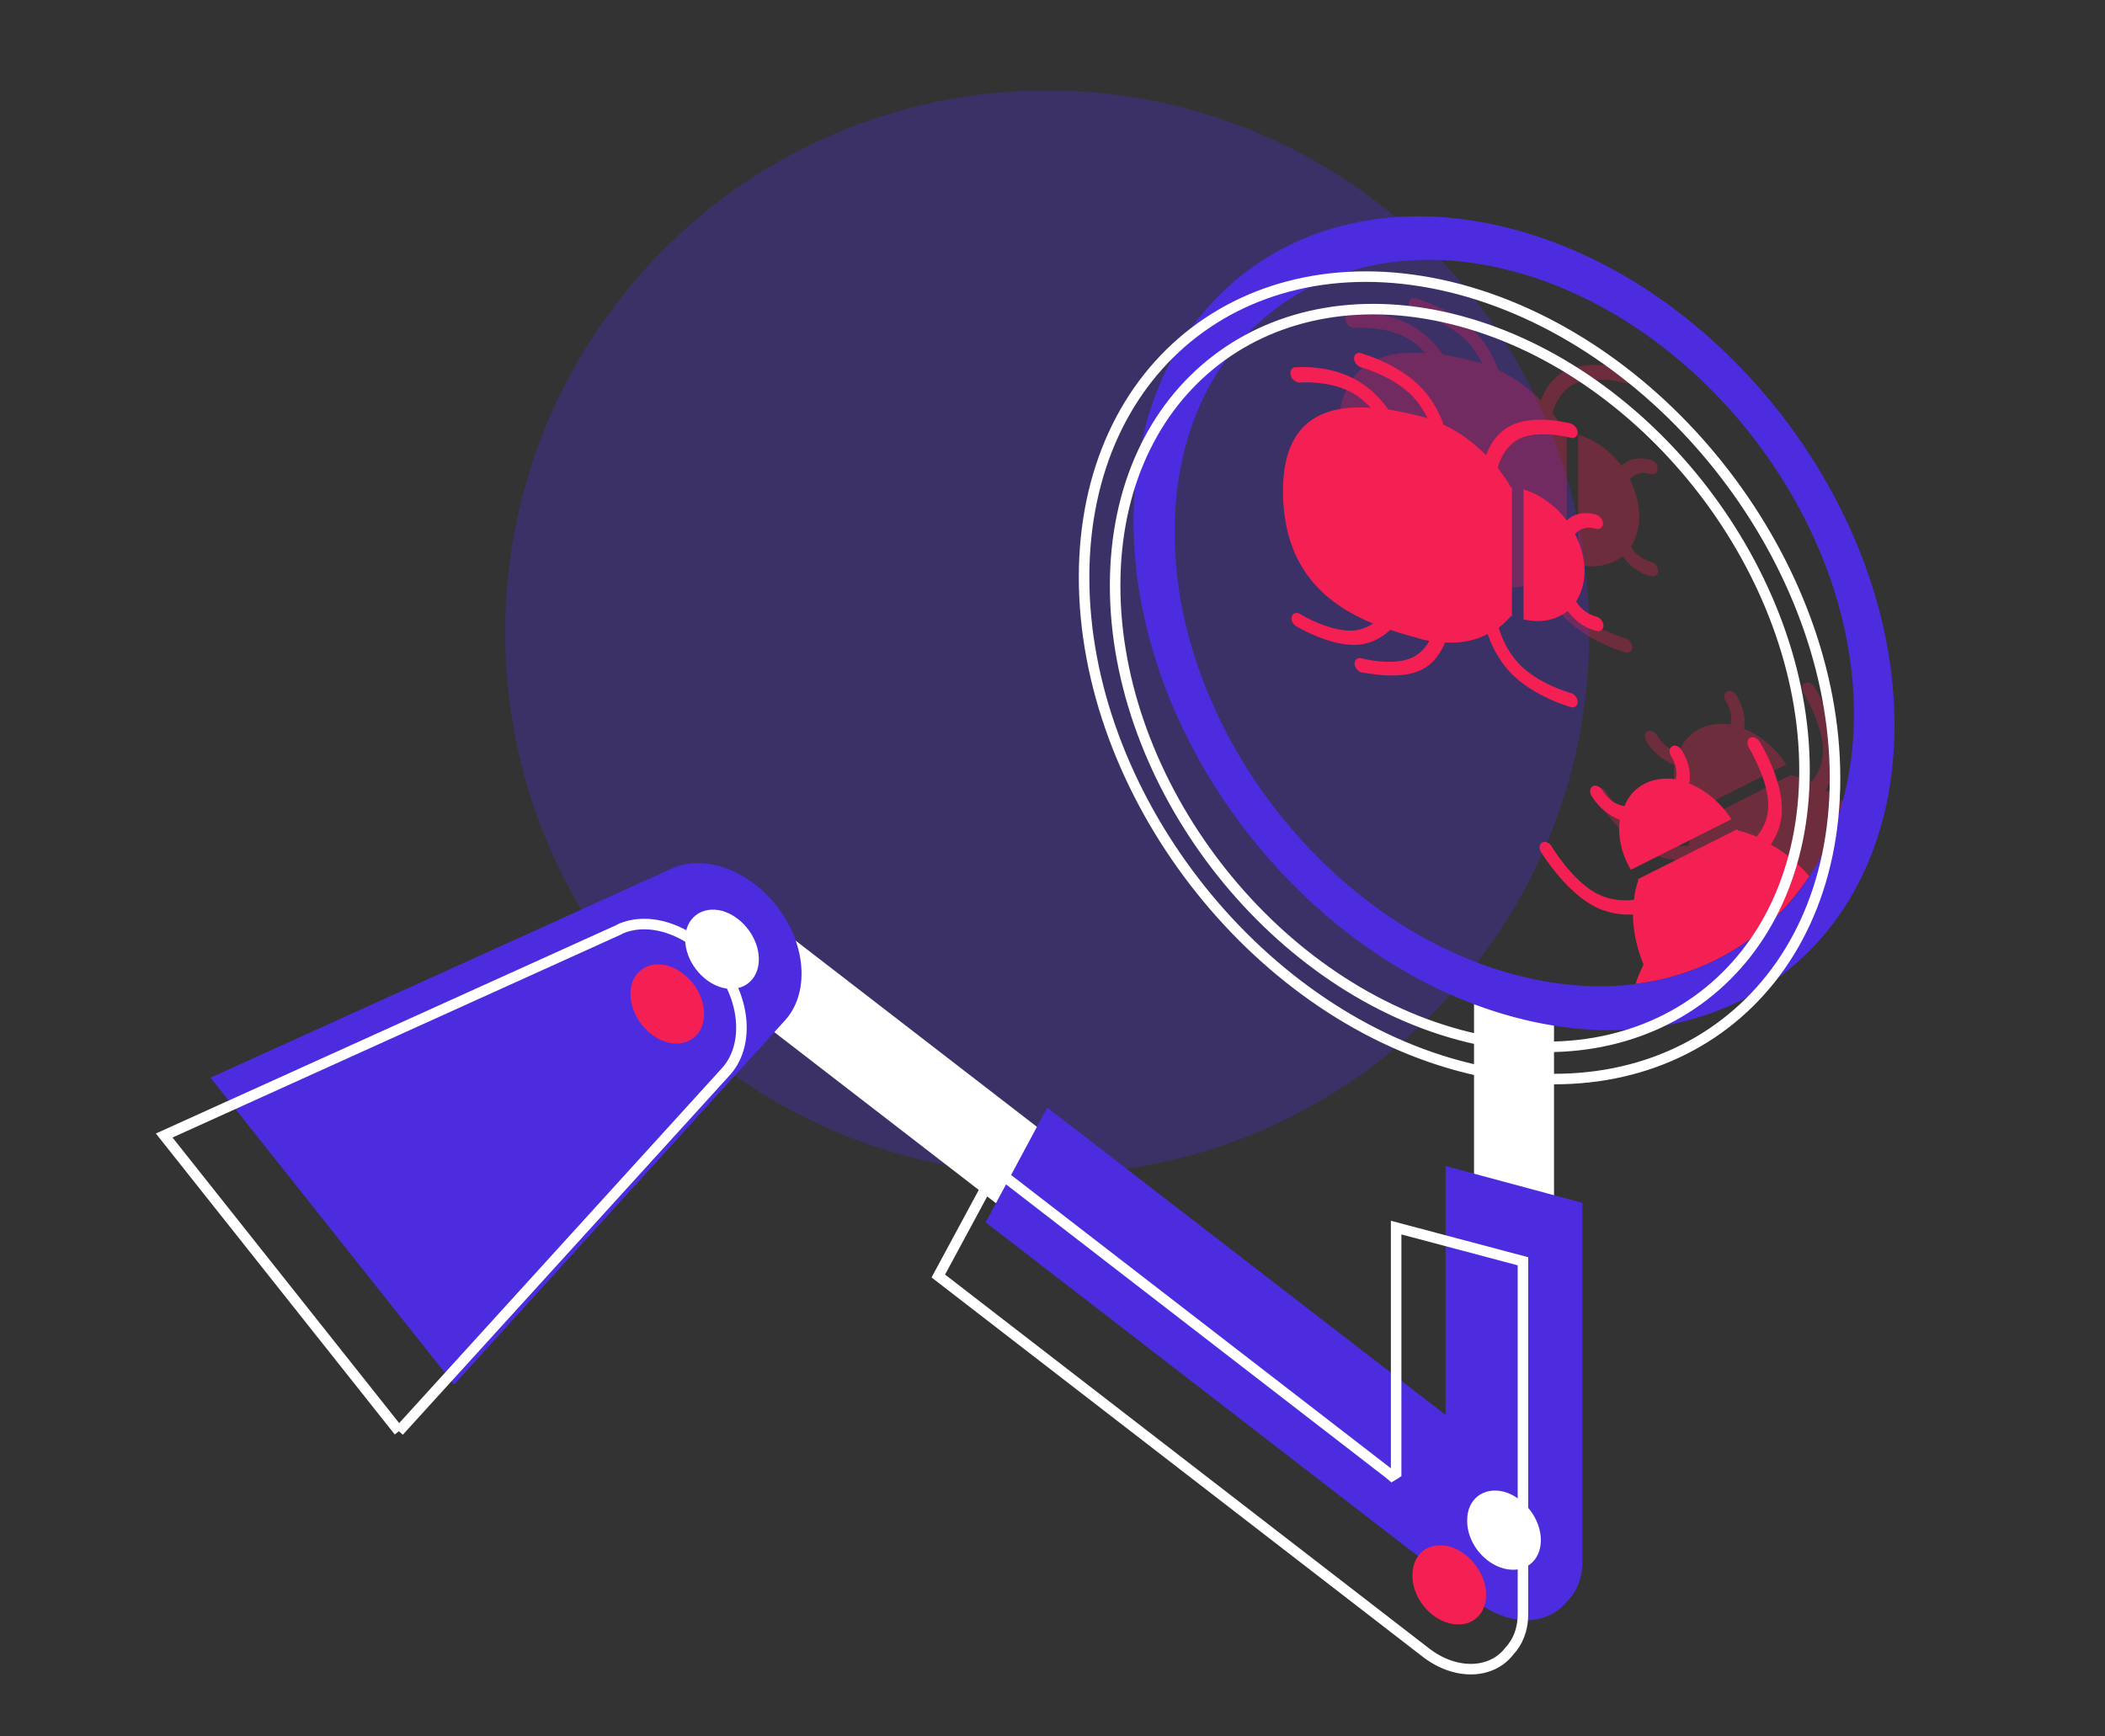 <?xml version="1.0" encoding="utf-8"?>
<!-- Generator: Adobe Illustrator 27.3.1, SVG Export Plug-In . SVG Version: 6.00 Build 0)  -->
<svg version="1.1" id="Warstwa_1" xmlns="http://www.w3.org/2000/svg" xmlns:xlink="http://www.w3.org/1999/xlink" x="0px" y="0px"
	 viewBox="0 0 400 330" style="enable-background:new 0 0 400 330;" xml:space="preserve">
<rect x="0" y="0" width="400" height="330" fill="#333333" stroke="none"/>
<style type="text/css">
	.st0{clip-path:url(#SVGID_00000070810405254563147050000011735330233315751332_);}
	.st1{fill:#4D2CE0;fill-opacity:0.3;}
	.st2{fill:#F41F52;fill-opacity:0.3;}
	.st3{fill:#F41F52;}
	.st4{fill-rule:evenodd;clip-rule:evenodd;fill:#FFFFFF;}
	.st5{fill:#4D2CE0;}
	.st6{fill-rule:evenodd;clip-rule:evenodd;fill:#4D2CE0;}
	.st7{fill:none;stroke:#FFFFFF;stroke-width:2;}
	.st8{fill:#FFFFFF;}
</style>
<g>
	<defs>
		<rect id="SVGID_1_" y="0" width="400" height="330"/>
	</defs>
	<clipPath id="SVGID_00000066474943972403998010000015102068728059302285_">
		<use xlink:href="#SVGID_1_"  style="overflow:visible;"/>
	</clipPath>
	<g style="clip-path:url(#SVGID_00000066474943972403998010000015102068728059302285_);">
		<g>
			<path class="st1" d="M199,17.2L199,17.2c56.9,0,103,46.1,103,103l0,0c0,56.9-46.1,103-103,103l0,0c-56.9,0-103-46.1-103-103l0,0
				C96,63.3,142.1,17.2,199,17.2z"/>
		</g>
		<path class="st2" d="M308.1,88.5c-2.1-2.8-5-4.9-8.2-5.9v24.7c3.3,0.8,6.3,0.1,8.4-1.6c1.2,1.6,2.9,3.2,5.5,3.8
			c0.7,0.2,1.3-0.3,1.3-1s-0.6-1.5-1.3-1.7c-2-0.5-3.2-1.8-3.9-2.9c1-1.6,1.6-3.5,1.6-5.8c0-2.3-0.7-4.8-1.8-7c0.7-0.8,1.9-1.6,4-1
			c0.7,0.2,1.3-0.3,1.3-1c0-0.7-0.6-1.5-1.3-1.7C311.1,86.7,309.3,87.4,308.1,88.5L308.1,88.5z"/>
		<path class="st2" d="M280.7,116.8c2.3-1.2,3.6-3.4,4.3-5.1c3,0.2,5.8-0.4,8.1-1.6c0.7,2.1,2,4.8,4.2,7.2
			c4.4,4.7,11.4,6.6,11.6,6.7c0.7,0.2,1.3-0.3,1.3-1s-0.6-1.5-1.3-1.7c-0.1,0-6.3-1.7-10-5.7c-2.1-2.3-3.2-4.9-3.7-6.7
			c0.9-0.7,1.6-1.4,2.3-2.2c0.1,0,0.1,0,0.2,0.1V82.2c-0.1,0-0.1,0-0.2,0c-0.7-1.3-1.6-2.5-2.5-3.7c0.4-1.5,1.5-4.1,3.9-5.4
			c3.7-2,10-0.3,10-0.3c0.7,0.2,1.3-0.3,1.3-1c0-0.7-0.6-1.5-1.3-1.7c-0.3-0.1-7.2-1.9-11.6,0.5c-2.5,1.3-3.8,3.6-4.5,5.5
			c-2.4-2.4-5.1-4.4-8.1-5.8c-0.7-2.1-2-4.6-4.1-6.9c-4.4-4.7-11.4-6.6-11.6-6.7c-0.7-0.2-1.3,0.3-1.3,1s0.6,1.5,1.3,1.7
			c0.1,0,6.3,1.7,10,5.7c1.2,1.3,2,2.7,2.7,4c-0.3-0.1-0.5-0.2-0.7-0.2c-2.2-0.6-4.5-1.1-6.8-1.5c-1.3-1.8-3.1-3.8-5.6-5.3
			c-5.3-3.3-11.8-2.7-12.1-2.7c-0.5,0-0.9,0.5-0.9,1.1c0,0.1,0,0.3,0.1,0.5c0.2,0.8,1,1.3,1.7,1.3c0.1,0,6-0.5,10.4,2.2
			c1.2,0.7,2.2,1.7,3.1,2.6c-8.7-0.6-16.7,2.2-16.7,15.8c0,15.1,8.6,21.7,17.1,25.2c-0.9,0.6-2,1.1-3.4,1.3
			c-4.4,0.5-10.4-3-10.4-3.1c-0.7-0.4-1.4-0.2-1.6,0.4c0,0.1-0.1,0.3-0.1,0.4c0,0.6,0.4,1.2,0.9,1.5c0.3,0.2,6.9,4.1,12.1,3.5
			c2.6-0.3,4.5-1.6,5.8-2.8c2.3,0.8,4.4,1.3,6.4,1.9c0.3,0.1,0.7,0.1,1,0.2c-0.6,1.1-1.6,2.3-2.9,3c-3.7,2-10,0.3-10,0.3
			c-0.7-0.2-1.3,0.3-1.3,1s0.6,1.5,1.3,1.7C269.4,117.3,276.3,119.2,280.7,116.8L280.7,116.8L280.7,116.8z"/>
		<path class="st2" d="M314.9,139.8c-0.4-0.7-1.3-1.1-1.8-0.8c-0.6,0.3-0.7,1.1-0.3,1.8c1.6,2.6,3.6,3.9,5.4,4.6
			c-0.4,2.9,0.2,6.3,2.1,9.5l19.1-9.6c-2-3.2-5-5.6-8-6.8c0.3-1.7,0.1-3.8-1.4-6.3c-0.4-0.7-1.3-1.1-1.8-0.8
			c-0.6,0.3-0.7,1.1-0.3,1.8c1.2,2,1.2,3.5,0.9,4.5c-2-0.3-4-0.1-5.8,0.8c-1.8,0.9-3.2,2.4-3.9,4.3
			C317.7,142.7,316.2,141.9,314.9,139.8L314.9,139.8L314.9,139.8z"/>
		<path class="st2" d="M321.2,176.6c14-1.8,25.6-9.1,33-20.5c-2.2-2.5-4.6-4.5-7.3-6c1-1.5,2.1-3.7,2.1-6.6c0.1-5.8-4-12.6-4.2-12.9
			c-0.4-0.7-1.3-1.1-1.8-0.8c-0.6,0.3-0.7,1.1-0.3,1.8c0,0.1,3.8,6.3,3.7,11.1c0,2.8-1.2,4.7-2.2,5.9c-1.2-0.5-2.4-0.9-3.6-1.2
			c0-0.1-0.1-0.1-0.1-0.2l-18.9,9.6c0,0,0.1,0.1,0.1,0.2c-0.4,1.2-0.7,2.4-0.8,3.7c-1.5,0.2-4.3,0.3-7.3-1.3
			c-4.5-2.5-8.3-8.7-8.3-8.8c-0.4-0.7-1.3-1.1-1.8-0.8c-0.6,0.3-0.7,1.1-0.3,1.8c0.2,0.3,4.4,7.1,9.7,10.1c3,1.7,5.9,1.9,7.8,1.8
			c0,3,0.7,6.3,2,9.5C322.2,174.1,321.6,175.2,321.2,176.6L321.2,176.6L321.2,176.6z"/>
		<path class="st3" d="M297.7,98.9c-2.1-2.8-5-4.9-8.2-5.9v24.7c3.3,0.8,6.3,0.1,8.4-1.6c1.2,1.6,2.9,3.2,5.5,3.8
			c0.7,0.2,1.3-0.3,1.3-1c0-0.7-0.6-1.5-1.3-1.7c-2-0.5-3.2-1.8-3.9-2.9c1-1.6,1.6-3.5,1.6-5.8c0-2.3-0.7-4.8-1.8-7
			c0.7-0.8,1.9-1.6,4-1c0.7,0.2,1.3-0.3,1.3-1c0-0.7-0.6-1.5-1.3-1.7C300.7,97.1,298.9,97.8,297.7,98.9L297.7,98.9z"/>
		<path class="st3" d="M270.3,127.2c2.3-1.2,3.6-3.4,4.3-5.1c3,0.2,5.8-0.4,8.1-1.6c0.7,2.1,2,4.8,4.2,7.2
			c4.4,4.7,11.4,6.6,11.6,6.7c0.7,0.2,1.3-0.3,1.3-1s-0.6-1.5-1.3-1.7c-0.1,0-6.3-1.7-10-5.7c-2.1-2.3-3.2-4.9-3.7-6.7
			c0.9-0.7,1.6-1.4,2.3-2.2c0.1,0,0.1,0,0.2,0.1V92.6c-0.1,0-0.1,0-0.2,0c-0.7-1.3-1.6-2.5-2.5-3.7c0.4-1.5,1.5-4.1,3.9-5.4
			c3.7-2,10-0.3,10-0.3c0.7,0.2,1.3-0.3,1.3-1c0-0.7-0.6-1.5-1.3-1.7c-0.3-0.1-7.2-1.9-11.6,0.5c-2.5,1.3-3.8,3.6-4.5,5.5
			c-2.4-2.4-5.1-4.4-8.1-5.8c-0.7-2.1-2-4.6-4.1-6.9c-4.4-4.7-11.4-6.6-11.6-6.7c-0.7-0.2-1.3,0.3-1.3,1c0,0.7,0.6,1.5,1.3,1.7
			c0.1,0,6.3,1.7,10,5.7c1.2,1.3,2,2.7,2.7,4c-0.3-0.1-0.5-0.2-0.7-0.2c-2.2-0.6-4.5-1.1-6.8-1.5c-1.3-1.8-3.1-3.8-5.6-5.3
			c-5.3-3.3-11.8-2.7-12.1-2.7c-0.5,0-0.9,0.5-0.9,1.1c0,0.1,0,0.3,0.1,0.5c0.2,0.8,1,1.3,1.7,1.3c0.1,0,6-0.5,10.4,2.2
			c1.2,0.7,2.2,1.7,3.1,2.6c-8.7-0.6-16.7,2.2-16.7,15.8c0,15.1,8.6,21.7,17.1,25.2c-0.9,0.6-2,1.1-3.4,1.3
			c-4.4,0.5-10.4-3-10.4-3.1c-0.7-0.4-1.4-0.2-1.6,0.4c0,0.1-0.1,0.3-0.1,0.4c0,0.6,0.4,1.2,0.9,1.5c0.3,0.2,6.9,4.1,12.1,3.5
			c2.6-0.3,4.5-1.6,5.8-2.8c2.3,0.8,4.4,1.3,6.4,1.9c0.3,0.1,0.7,0.1,1,0.2c-0.6,1.1-1.6,2.3-2.9,3c-3.7,2-10,0.3-10,0.3
			c-0.7-0.2-1.3,0.3-1.3,1c0,0.7,0.6,1.5,1.3,1.7C259,127.7,265.9,129.5,270.3,127.2L270.3,127.2L270.3,127.2z"/>
		<path class="st3" d="M304.5,150.2c-0.4-0.7-1.3-1.1-1.8-0.8c-0.6,0.3-0.7,1.1-0.3,1.8c1.6,2.6,3.6,3.9,5.4,4.6
			c-0.4,2.9,0.2,6.3,2.1,9.5l19.1-9.6c-2-3.2-5-5.6-8-6.8c0.3-1.7,0.1-3.8-1.4-6.3c-0.4-0.7-1.3-1.1-1.8-0.8
			c-0.6,0.3-0.7,1.1-0.3,1.8c1.2,2,1.2,3.5,0.9,4.5c-2-0.3-4-0.1-5.8,0.8c-1.8,0.9-3.2,2.4-3.9,4.3
			C307.4,153,305.8,152.3,304.5,150.2L304.5,150.2L304.5,150.2z"/>
		<path class="st3" d="M310.8,187c14-1.8,25.6-9.1,33-20.5c-2.2-2.5-4.6-4.5-7.3-6c1-1.5,2.1-3.7,2.1-6.6c0.1-5.8-4-12.6-4.2-12.9
			c-0.4-0.7-1.3-1.1-1.8-0.8c-0.6,0.3-0.7,1.1-0.3,1.8c0,0.1,3.8,6.3,3.7,11.1c0,2.8-1.2,4.7-2.2,5.9c-1.2-0.5-2.4-0.9-3.6-1.2
			c0-0.1-0.1-0.1-0.1-0.2l-18.9,9.5c0,0,0.1,0.1,0.1,0.2c-0.4,1.2-0.7,2.4-0.8,3.7c-1.5,0.2-4.3,0.3-7.3-1.3
			c-4.5-2.5-8.3-8.7-8.3-8.8c-0.4-0.7-1.3-1.1-1.8-0.8c-0.6,0.3-0.7,1.1-0.3,1.8c0.2,0.3,4.4,7.1,9.7,10.1c3,1.7,5.9,1.9,7.8,1.8
			c0,3,0.7,6.3,2,9.5C311.8,184.4,311.2,185.6,310.8,187L310.8,187L310.8,187z"/>
		<path class="st4" d="M244.6,251.5c0.1-0.2,0-0.6-0.2-0.8l-105.6-81.5c-0.3-0.2-0.6-0.2-0.7,0.1l-7.3,13.6c-0.1,0.2,0,0.6,0.2,0.8
			l105.6,81.5c0.3,0.2,0.6,0.2,0.7-0.1L244.6,251.5z"/>
		<path class="st4" d="M295.3,191.3c0-0.3-0.2-0.6-0.5-0.7l-14.2-3.8c-0.3-0.1-0.5,0.1-0.5,0.4v41.6c0,0.3,0.2,0.6,0.5,0.7l14.2,3.8
			c0.3,0.1,0.5-0.1,0.5-0.4V191.3z"/>
		<path class="st5" d="M360,137.8c0-41.3-32.4-83.5-72.3-94.2s-72.3,14.1-72.3,55.5c0,41.3,32.4,83.5,72.3,94.2
			C327.7,204,360,179.2,360,137.8z M223.2,101.1c0-36.9,28.9-59.1,64.5-49.5s64.6,47.2,64.6,84.1c0,36.9-28.9,59.1-64.6,49.5
			C252.1,175.7,223.2,138,223.2,101.1z"/>
		<path class="st6" d="M274.7,268.9v-47.3l26,7v68.1c0,3.1-1,5.7-2.8,7.5c-3.7,4.8-10.9,5-17.1,0.3l-93.5-72.2l11.7-21.8
			L274.7,268.9L274.7,268.9z"/>
		<path class="st5" d="M86.3,263.1L40,204.8l87.6-39.7c6.3-2.9,14.9,0.3,20.3,7.5c5.4,7.2,5.9,16.3,1.2,21.4L86.3,263.1L86.3,263.1
			L86.3,263.1z"/>
		<path class="st7" d="M277.4,55c39.4,10.6,71.3,52.2,71.3,92.9c0,40.8-31.9,65.3-71.3,54.7C238,192.1,206,150.5,206,109.7
			C206,69,238,44.5,277.4,55z M277.4,61c-36.2-9.7-65.5,12.8-65.5,50.3c0,37.5,29.3,75.7,65.5,85.4c36.2,9.7,65.5-12.8,65.5-50.3
			C342.9,108.9,313.5,70.7,277.4,61z"/>
		<path class="st7" d="M265,280.2l0.3-0.2v-0.4v-46.3l24.1,6.4v67.1c0,2.9-1,5.3-2.6,7l0,0l0,0c-3.4,4.4-10.2,4.6-15.8,0.3
			c0,0,0,0,0,0l-92.7-71.6l10.9-20.2l74.7,57.7l0.6,0.5L265,280.2L265,280.2z"/>
		<path class="st7" d="M75.8,272l62.1-68.3c4.4-4.8,3.9-13.4-1.2-20.1l0,0c-5-6.7-13.1-9.7-19-7 M75.8,272l-44.6-56.2l86.6-39.2"/>
		<path class="st8" d="M137.2,187.7c3.9,1,7-1.4,7-5.4c0-4-3.1-8.1-7-9.2c-3.9-1-7,1.4-7,5.4C130.2,182.5,133.3,186.6,137.2,187.7z"
			/>
		<path class="st8" d="M285.8,298.1c3.9,1,7-1.4,7-5.4c0-4-3.1-8.1-7-9.2c-3.9-1-7,1.4-7,5.4C278.7,293,281.9,297.1,285.8,298.1z"/>
		<path class="st3" d="M126.8,198.1c3.9,1,7-1.4,7-5.4c0-4-3.1-8.1-7-9.2c-3.9-1-7,1.4-7,5.4C119.8,192.9,122.9,197,126.8,198.1z"/>
		<path class="st3" d="M275.4,308.5c3.9,1,7-1.4,7-5.4c0-4-3.1-8.1-7-9.2c-3.9-1-7,1.4-7,5.4C268.3,303.4,271.5,307.5,275.4,308.5z"
			/>
	</g>
</g>
</svg>
